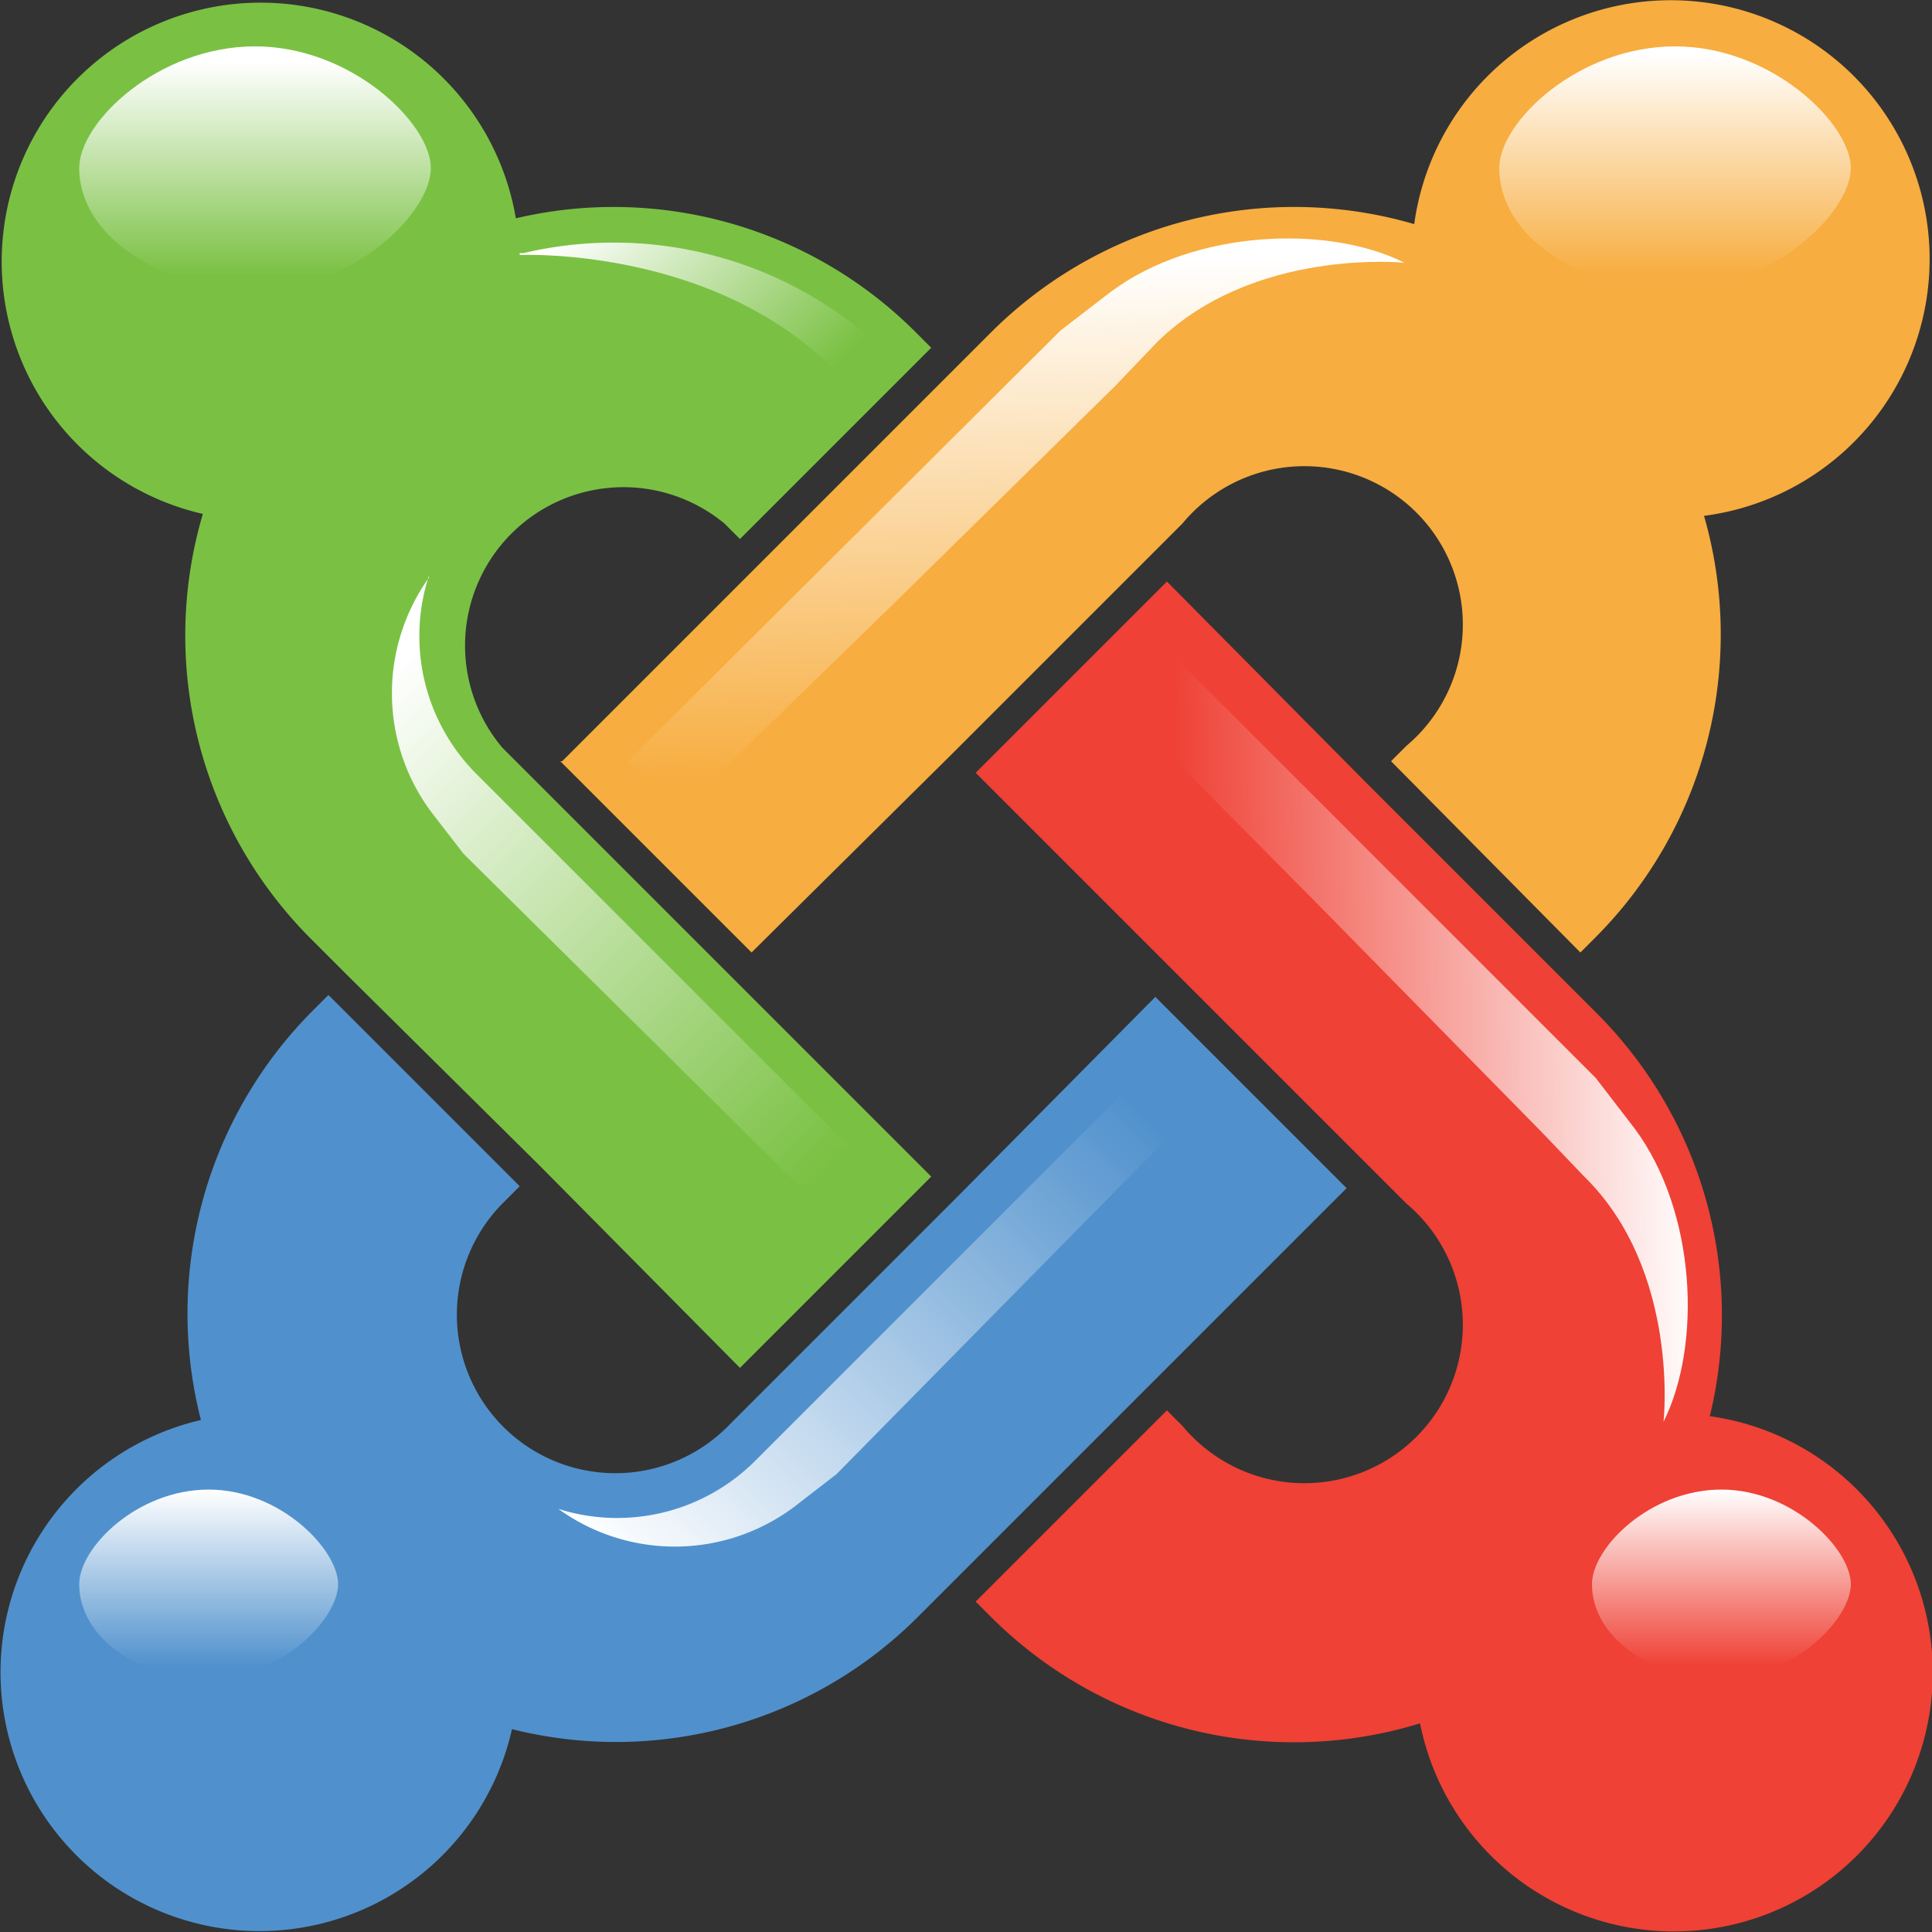 <svg xmlns="http://www.w3.org/2000/svg" xmlns:xlink="http://www.w3.org/1999/xlink" data-name="Corporate LMS" viewBox="0 0 100 100"><rect x="0" y="0" width="100" height="100" fill="#333333" stroke="none"/><defs><linearGradient id="a" x1="31.03" x2="41.39" y1="13.95" y2="24.31" gradientTransform="translate(0 -3.6)" gradientUnits="userSpaceOnUse"><stop offset="0" stop-color="#fff"/><stop offset="1" stop-color="#7ac143"/></linearGradient><linearGradient id="e" x1="20.58" x2="44.63" y1="38.07" y2="62.12" xlink:href="#a"/><linearGradient id="b" x1="41.99" x2="41.99" y1="10.23" y2="36.52" gradientTransform="matrix(.96 -.02 .02 1.01 11.64 4.11)" gradientUnits="userSpaceOnUse"><stop offset="0" stop-color="#fff"/><stop offset="1" stop-color="#f7ad3f"/></linearGradient><linearGradient id="d" x1="66.2" x2="66.2" y1="1193.44" y2="1219.73" gradientTransform="matrix(.02 .96 -1.01 .02 1291.62 -36.77)" gradientUnits="userSpaceOnUse"><stop offset="0" stop-color="#fff"/><stop offset="1" stop-color="#ef4135"/></linearGradient><linearGradient id="c" x1="32.06" x2="57.44" y1="84.84" y2="59.46" gradientTransform="translate(0 -3.6)" gradientUnits="userSpaceOnUse"><stop offset="0" stop-color="#fff"/><stop offset="1" stop-color="#5091cd"/></linearGradient><linearGradient id="f" x1="13.26" x2="13.26" y1="6.82" y2="17.85" xlink:href="#a"/><linearGradient id="g" x1="1241.74" x2="1230.21" y1="-47.4" y2="-47.4" gradientTransform="rotate(-90 689.3 555.2)" xlink:href="#b"/><linearGradient id="h" x1="125.79" x2="134.94" y1="1229.79" y2="1229.79" gradientTransform="rotate(90 644.7 596)" xlink:href="#c"/><linearGradient id="i" x1="125.79" x2="134.94" y1="1151.53" y2="1151.53" gradientTransform="rotate(90 644.7 596)" xlink:href="#d"/></defs><path fill="#7ac143" d="M18 50.5l-1.9-1.9a22.2 22.2 0 0 1-5.6-22 13.4 13.4 0 1 1 16.2-15.3 22.1 22.1 0 0 1 20.7 5.9l.8.8-9.9 9.9-.8-.8A8.2 8.2 0 0 0 26 38.7l1.9 1.9 9.9 9.9 10.4 10.4-9.9 9.9-10.4-10.5-9.9-9.8z"/><path fill="#f7ad3f" d="M29.1 39.4L39.5 29l9.9-9.9 1.9-1.9a22.2 22.2 0 0 1 21.9-5.6 13.4 13.4 0 1 1 15 15.1 22.2 22.2 0 0 1-5.6 21.8l-.8.8-9.8-9.9.8-.8a8.2 8.2 0 1 0-11.6-11.5L59.3 29l-9.9 9.9-10.5 10.4-9.9-9.9z"/><path fill="#ef4135" d="M73.5 89.2a22.2 22.2 0 0 1-22.2-5.5l-.8-.8 9.9-9.9.8.8a8.2 8.2 0 1 0 11.6-11.5l-1.9-1.9-9.9-9.9L50.5 40l9.9-9.9 10.4 10.5 9.9 9.9 1.9 1.9a22.1 22.1 0 0 1 5.9 20.9 13.4 13.4 0 1 1-15 15.9z"/><path fill="#5091cd" d="M69.7 61.5L59.3 71.9l-9.9 9.9-1.9 1.9a22.1 22.1 0 0 1-21 5.8 13.4 13.4 0 1 1-16.1-16 22.2 22.2 0 0 1 5.8-21.2l.8-.8 9.9 9.9-.8.8a8.2 8.2 0 0 0 11.5 11.7l1.9-1.9 9.9-9.9 10.4-10.5 9.9 9.9z"/><path fill="url(#a)" d="M26.9 13.1h.2A20.3 20.3 0 0 1 45.6 18l-1.8 1.8c-6.3-7.1-16.9-6.6-16.9-6.6z"/><path fill="url(#e)" d="M22.2 29.8A10.1 10.1 0 0 0 24.6 40l1.9 1.9 9.9 9.9 9.1 9.1-2.3 2.3-19.2-19-1.7-2.2a10.3 10.3 0 0 1-.1-12.1z"/><path fill="url(#b)" d="M59.9 17.7L57.7 20 46.1 31.4 35.3 41.9l-2.8-2.5 22.4-22.3 2.6-2c4.3-3.2 11.2-3.5 15.2-1.5 0 0-7.8-.8-12.8 4.1z"/><path fill="url(#d)" d="M82 60.9l-2.2-2.3L68.4 47 57.8 36.3l2.5-2.8 22.3 22.3 2 2.6c3.2 4.3 3.5 11.2 1.5 15.2 0 .1.9-7.8-4.1-12.7z"/><path fill="url(#c)" d="M28.9 78.1a10.1 10.1 0 0 0 10.2-2.5l1.9-1.9 9.9-9.9 9.1-9.1 2.3 2.3-19 19.3-2.2 1.7a10.3 10.3 0 0 1-12.2.1z"/><path fill="url(#f)" d="M4.1 8.7c0-2.4 4.1-6.3 9.1-6.3s9.1 4 9.1 6.3-4 6.3-9 6.3-9.2-2.8-9.2-6.3z"/><path fill="url(#g)" d="M77.6 8.7c0-2.4 4.1-6.3 9.1-6.3s9.1 4 9.1 6.3-4.1 6.3-9.1 6.3-9.1-2.8-9.1-6.3z"/><path fill="url(#h)" d="M4.1 82c0-1.9 3-4.9 6.7-4.9s6.7 3.1 6.7 4.9-3 4.9-6.7 4.9-6.7-2.2-6.7-4.9z"/><path fill="url(#i)" d="M82.4 82c0-1.9 3-4.9 6.7-4.9s6.7 3.1 6.7 4.9-3 4.9-6.7 4.9-6.7-2.2-6.7-4.9z"/></svg>